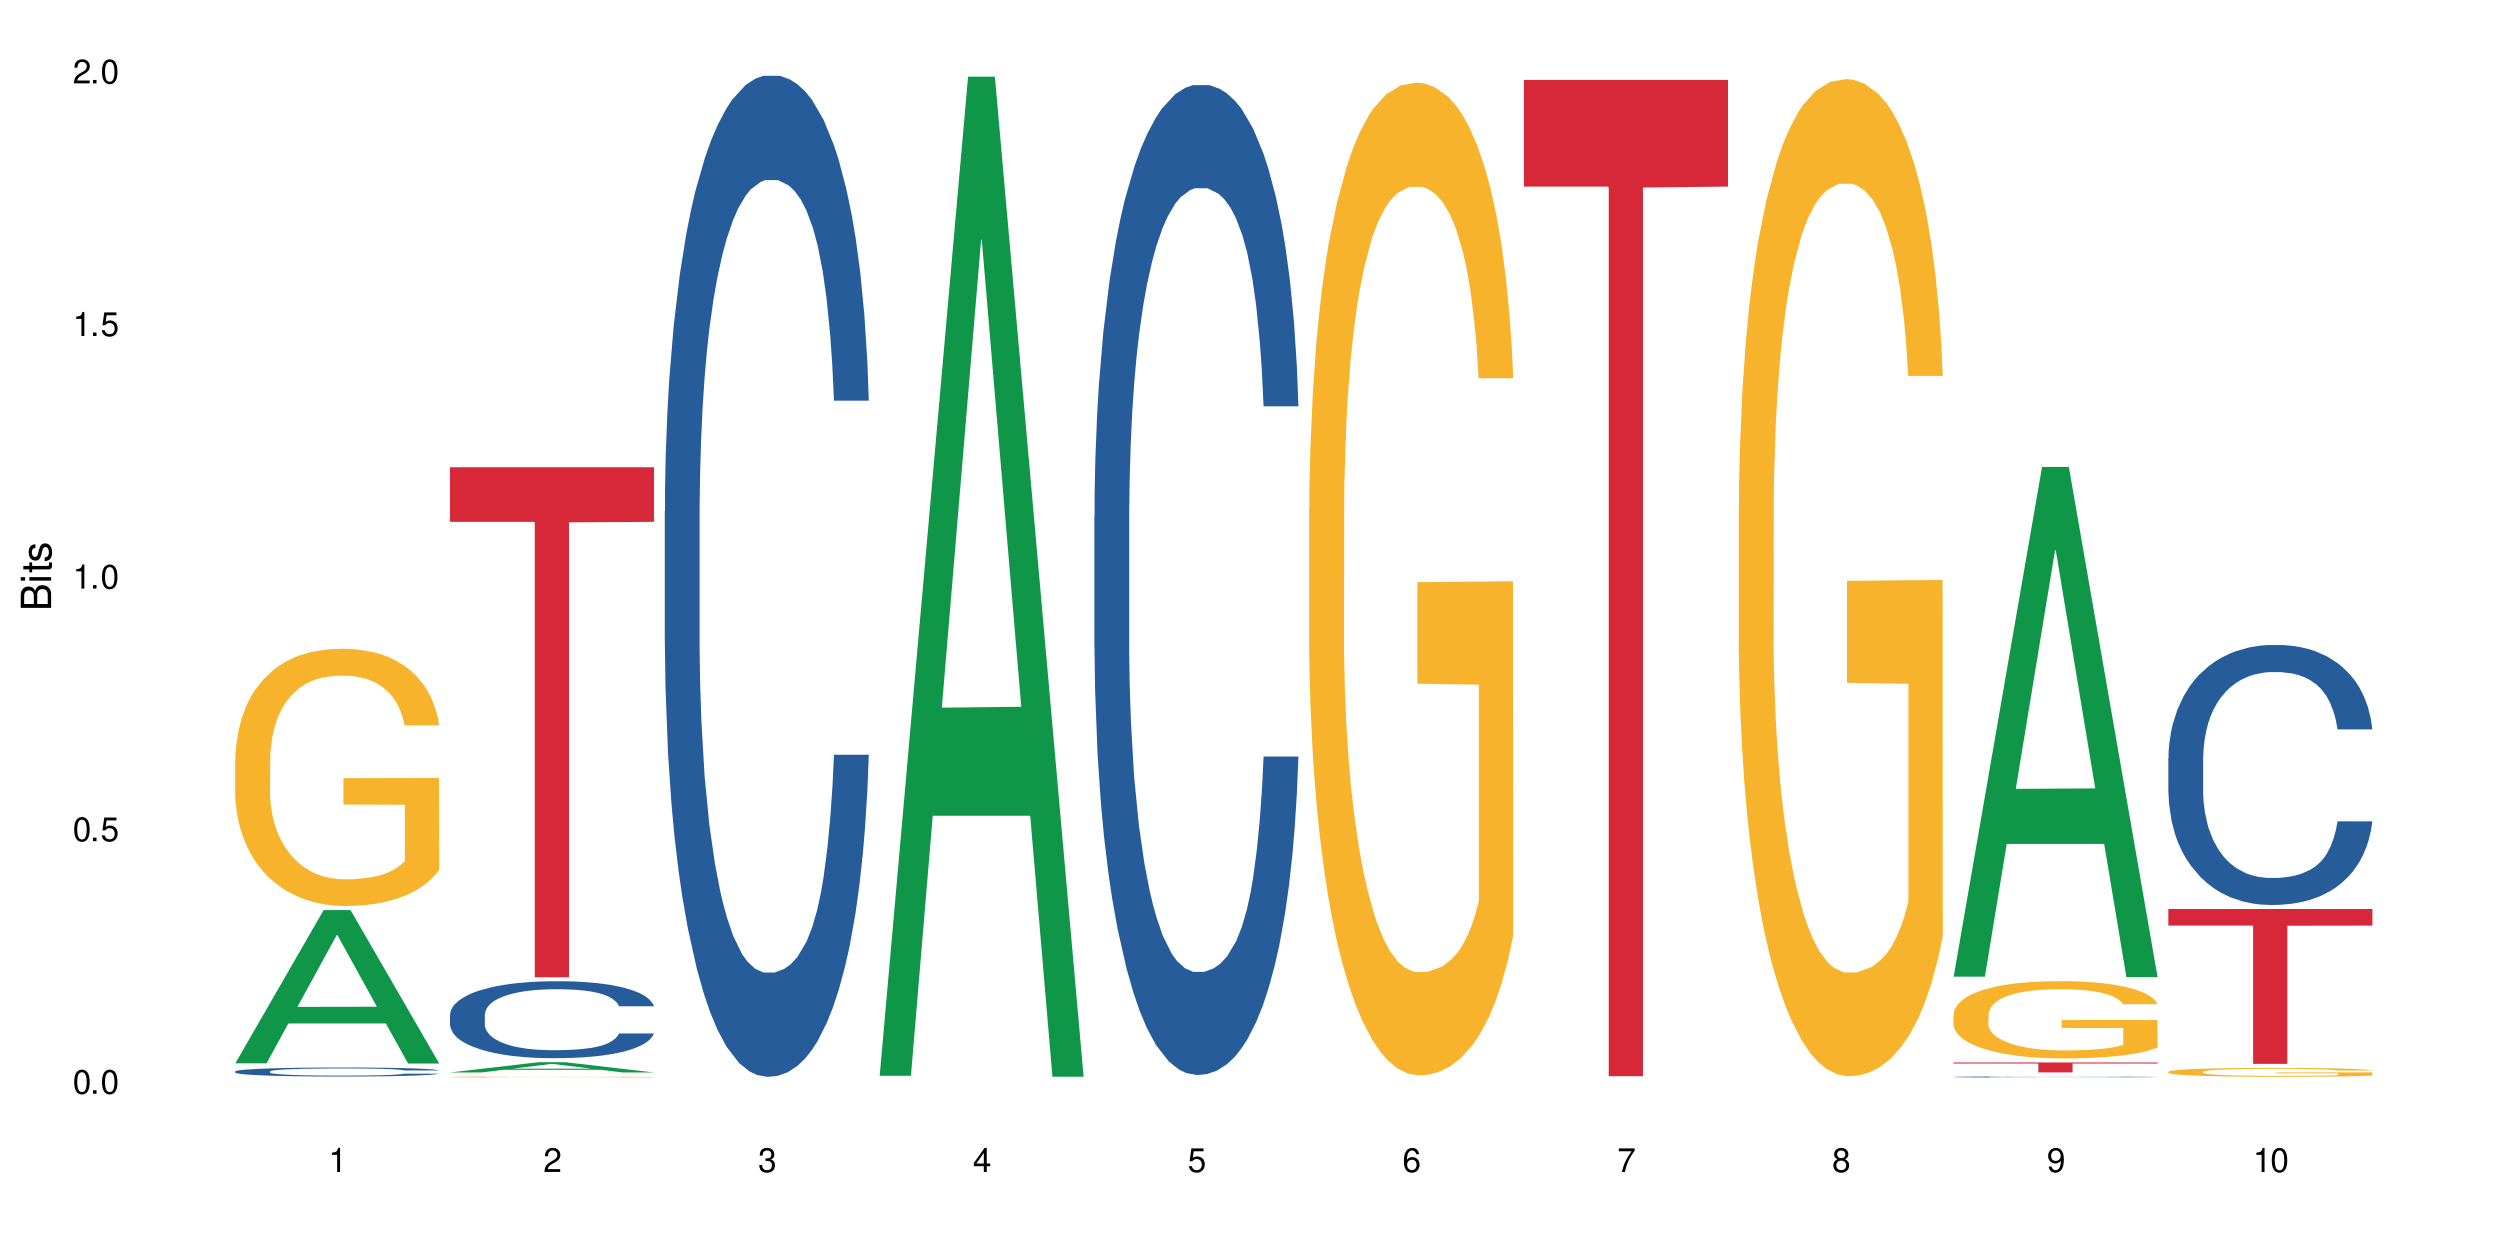 <?xml version="1.0" encoding="UTF-8"?>
<svg xmlns="http://www.w3.org/2000/svg" xmlns:xlink="http://www.w3.org/1999/xlink" width="720" height="360" viewBox="0 0 720 360">
<defs>
<g>
<g id="glyph-0-0">
</g>
<g id="glyph-0-1">
<path d="M 2.641 -6.938 C 2 -6.938 1.422 -6.656 1.078 -6.172 C 0.641 -5.562 0.406 -4.641 0.406 -3.359 C 0.406 -1.016 1.188 0.219 2.641 0.219 C 4.078 0.219 4.859 -1.016 4.859 -3.297 C 4.859 -4.641 4.656 -5.547 4.203 -6.172 C 3.844 -6.656 3.281 -6.938 2.641 -6.938 Z M 2.641 -6.188 C 3.547 -6.188 4 -5.25 4 -3.375 C 4 -1.406 3.562 -0.484 2.625 -0.484 C 1.734 -0.484 1.281 -1.438 1.281 -3.344 C 1.281 -5.25 1.734 -6.188 2.641 -6.188 Z M 2.641 -6.188 "/>
</g>
<g id="glyph-0-2">
<path d="M 1.828 -1 L 0.828 -1 L 0.828 0 L 1.828 0 Z M 1.828 -1 "/>
</g>
<g id="glyph-0-3">
<path d="M 4.562 -6.797 L 1.062 -6.797 L 0.547 -3.094 L 1.328 -3.094 C 1.719 -3.562 2.047 -3.734 2.578 -3.734 C 3.484 -3.734 4.062 -3.109 4.062 -2.094 C 4.062 -1.125 3.484 -0.531 2.578 -0.531 C 1.828 -0.531 1.375 -0.906 1.188 -1.672 L 0.328 -1.672 C 0.453 -1.109 0.547 -0.844 0.75 -0.594 C 1.125 -0.078 1.828 0.219 2.594 0.219 C 3.969 0.219 4.922 -0.781 4.922 -2.219 C 4.922 -3.562 4.031 -4.484 2.719 -4.484 C 2.25 -4.484 1.859 -4.359 1.469 -4.062 L 1.734 -5.969 L 4.562 -5.969 Z M 4.562 -6.797 "/>
</g>
<g id="glyph-0-4">
<path d="M 2.484 -4.938 L 2.484 0 L 3.328 0 L 3.328 -6.938 L 2.766 -6.938 C 2.469 -5.875 2.281 -5.734 0.984 -5.562 L 0.984 -4.938 Z M 2.484 -4.938 "/>
</g>
<g id="glyph-0-5">
<path d="M 4.859 -0.828 L 1.281 -0.828 C 1.359 -1.406 1.672 -1.781 2.5 -2.281 L 3.469 -2.828 C 4.406 -3.344 4.906 -4.062 4.906 -4.906 C 4.906 -5.484 4.672 -6.031 4.266 -6.406 C 3.859 -6.766 3.375 -6.938 2.719 -6.938 C 1.859 -6.938 1.219 -6.625 0.844 -6.031 C 0.609 -5.672 0.5 -5.234 0.484 -4.531 L 1.328 -4.531 C 1.359 -5.016 1.406 -5.281 1.531 -5.516 C 1.75 -5.938 2.188 -6.203 2.703 -6.203 C 3.469 -6.203 4.031 -5.641 4.031 -4.891 C 4.031 -4.344 3.719 -3.859 3.125 -3.516 L 2.234 -3 C 0.812 -2.172 0.406 -1.531 0.328 -0.016 L 4.859 -0.016 Z M 4.859 -0.828 "/>
</g>
<g id="glyph-0-6">
<path d="M 2.125 -3.188 L 2.578 -3.188 C 3.5 -3.188 3.984 -2.766 3.984 -1.922 C 3.984 -1.062 3.469 -0.531 2.594 -0.531 C 1.656 -0.531 1.203 -1 1.156 -2.016 L 0.312 -2.016 C 0.344 -1.453 0.438 -1.094 0.609 -0.781 C 0.953 -0.109 1.625 0.219 2.547 0.219 C 3.953 0.219 4.859 -0.625 4.859 -1.938 C 4.859 -2.828 4.516 -3.297 3.703 -3.594 C 4.344 -3.844 4.656 -4.328 4.656 -5.031 C 4.656 -6.219 3.875 -6.938 2.578 -6.938 C 1.203 -6.938 0.484 -6.172 0.453 -4.703 L 1.297 -4.703 C 1.312 -5.125 1.344 -5.359 1.453 -5.578 C 1.641 -5.969 2.062 -6.203 2.594 -6.203 C 3.344 -6.203 3.797 -5.75 3.797 -5 C 3.797 -4.516 3.609 -4.219 3.25 -4.047 C 3.016 -3.953 2.703 -3.922 2.125 -3.906 Z M 2.125 -3.188 "/>
</g>
<g id="glyph-0-7">
<path d="M 3.141 -1.672 L 3.141 0 L 3.984 0 L 3.984 -1.672 L 4.984 -1.672 L 4.984 -2.438 L 3.984 -2.438 L 3.984 -6.938 L 3.359 -6.938 L 0.266 -2.578 L 0.266 -1.672 Z M 3.141 -2.438 L 1 -2.438 L 3.141 -5.5 Z M 3.141 -2.438 "/>
</g>
<g id="glyph-0-8">
<path d="M 4.781 -5.125 C 4.609 -6.266 3.891 -6.938 2.844 -6.938 C 2.094 -6.938 1.422 -6.578 1.031 -5.953 C 0.594 -5.266 0.406 -4.422 0.406 -3.172 C 0.406 -2 0.578 -1.25 0.984 -0.641 C 1.359 -0.078 1.953 0.219 2.703 0.219 C 3.984 0.219 4.922 -0.75 4.922 -2.094 C 4.922 -3.375 4.062 -4.281 2.844 -4.281 C 2.172 -4.281 1.641 -4.031 1.281 -3.516 C 1.281 -5.234 1.828 -6.188 2.797 -6.188 C 3.391 -6.188 3.797 -5.797 3.938 -5.125 Z M 2.734 -3.531 C 3.547 -3.531 4.062 -2.953 4.062 -2.031 C 4.062 -1.156 3.484 -0.531 2.703 -0.531 C 1.922 -0.531 1.328 -1.188 1.328 -2.078 C 1.328 -2.938 1.906 -3.531 2.734 -3.531 Z M 2.734 -3.531 "/>
</g>
<g id="glyph-0-9">
<path d="M 4.984 -6.797 L 0.438 -6.797 L 0.438 -5.969 L 4.109 -5.969 C 2.5 -3.656 1.828 -2.234 1.328 0 L 2.219 0 C 2.594 -2.172 3.453 -4.047 4.984 -6.094 Z M 4.984 -6.797 "/>
</g>
<g id="glyph-0-10">
<path d="M 3.75 -3.656 C 4.469 -4.094 4.688 -4.438 4.688 -5.078 C 4.688 -6.172 3.844 -6.938 2.641 -6.938 C 1.438 -6.938 0.594 -6.172 0.594 -5.094 C 0.594 -4.438 0.812 -4.094 1.516 -3.656 C 0.734 -3.266 0.359 -2.703 0.359 -1.922 C 0.359 -0.656 1.281 0.219 2.641 0.219 C 3.984 0.219 4.922 -0.656 4.922 -1.922 C 4.922 -2.703 4.531 -3.266 3.75 -3.656 Z M 2.641 -6.188 C 3.359 -6.188 3.812 -5.75 3.812 -5.062 C 3.812 -4.406 3.344 -3.984 2.641 -3.984 C 1.922 -3.984 1.453 -4.406 1.453 -5.078 C 1.453 -5.75 1.922 -6.188 2.641 -6.188 Z M 2.641 -3.266 C 3.484 -3.266 4.062 -2.719 4.062 -1.906 C 4.062 -1.078 3.484 -0.531 2.625 -0.531 C 1.797 -0.531 1.219 -1.094 1.219 -1.906 C 1.219 -2.719 1.781 -3.266 2.641 -3.266 Z M 2.641 -3.266 "/>
</g>
<g id="glyph-0-11">
<path d="M 0.516 -1.578 C 0.672 -0.453 1.406 0.219 2.438 0.219 C 3.188 0.219 3.859 -0.141 4.266 -0.766 C 4.688 -1.453 4.891 -2.297 4.891 -3.547 C 4.891 -4.719 4.703 -5.453 4.312 -6.078 C 3.938 -6.641 3.344 -6.938 2.594 -6.938 C 1.297 -6.938 0.359 -5.969 0.359 -4.625 C 0.359 -3.344 1.234 -2.453 2.453 -2.453 C 3.094 -2.453 3.578 -2.672 4.016 -3.203 C 4 -1.484 3.469 -0.531 2.5 -0.531 C 1.906 -0.531 1.484 -0.906 1.359 -1.578 Z M 2.578 -6.203 C 3.375 -6.203 3.969 -5.531 3.969 -4.641 C 3.969 -3.797 3.391 -3.188 2.547 -3.188 C 1.734 -3.188 1.234 -3.766 1.234 -4.688 C 1.234 -5.562 1.797 -6.203 2.578 -6.203 Z M 2.578 -6.203 "/>
</g>
<g id="glyph-1-0">
</g>
<g id="glyph-1-1">
<path d="M 0 -0.953 L 0 -4.891 C 0 -5.719 -0.234 -6.344 -0.734 -6.797 C -1.188 -7.234 -1.812 -7.469 -2.5 -7.469 C -3.547 -7.469 -4.188 -7 -4.625 -5.875 C -4.984 -6.688 -5.625 -7.094 -6.531 -7.094 C -7.172 -7.094 -7.734 -6.859 -8.141 -6.391 C -8.562 -5.922 -8.75 -5.344 -8.75 -4.5 L -8.75 -0.953 Z M -4.984 -2.062 L -7.766 -2.062 L -7.766 -4.219 C -7.766 -4.844 -7.688 -5.203 -7.453 -5.5 C -7.219 -5.812 -6.859 -5.969 -6.375 -5.969 C -5.891 -5.969 -5.531 -5.812 -5.297 -5.5 C -5.062 -5.203 -4.984 -4.844 -4.984 -4.219 Z M -0.984 -2.062 L -4 -2.062 L -4 -4.781 C -4 -5.766 -3.438 -6.359 -2.484 -6.359 C -1.547 -6.359 -0.984 -5.766 -0.984 -4.781 Z M -0.984 -2.062 "/>
</g>
<g id="glyph-1-2">
<path d="M -6.281 -1.797 L -6.281 -0.797 L 0 -0.797 L 0 -1.797 Z M -8.75 -1.797 L -8.75 -0.797 L -7.484 -0.797 L -7.484 -1.797 Z M -8.75 -1.797 "/>
</g>
<g id="glyph-1-3">
<path d="M -6.281 -3.047 L -6.281 -2.016 L -8.016 -2.016 L -8.016 -1.016 L -6.281 -1.016 L -6.281 -0.172 L -5.469 -0.172 L -5.469 -1.016 L -0.719 -1.016 C -0.078 -1.016 0.281 -1.453 0.281 -2.234 C 0.281 -2.5 0.25 -2.719 0.188 -3.047 L -0.641 -3.047 C -0.609 -2.906 -0.594 -2.766 -0.594 -2.562 C -0.594 -2.141 -0.719 -2.016 -1.156 -2.016 L -5.469 -2.016 L -5.469 -3.047 Z M -6.281 -3.047 "/>
</g>
<g id="glyph-1-4">
<path d="M -4.531 -5.25 C -5.766 -5.25 -6.469 -4.422 -6.469 -2.969 C -6.469 -1.516 -5.719 -0.562 -4.547 -0.562 C -3.562 -0.562 -3.094 -1.062 -2.734 -2.562 L -2.516 -3.484 C -2.344 -4.188 -2.094 -4.469 -1.641 -4.469 C -1.047 -4.469 -0.641 -3.875 -0.641 -3 C -0.641 -2.453 -0.797 -2 -1.062 -1.75 C -1.25 -1.594 -1.422 -1.531 -1.875 -1.469 L -1.875 -0.406 C -0.422 -0.453 0.281 -1.266 0.281 -2.922 C 0.281 -4.5 -0.5 -5.516 -1.719 -5.516 C -2.656 -5.516 -3.172 -4.984 -3.469 -3.734 L -3.703 -2.766 C -3.891 -1.953 -4.156 -1.609 -4.594 -1.609 C -5.188 -1.609 -5.547 -2.125 -5.547 -2.938 C -5.547 -3.75 -5.203 -4.172 -4.531 -4.203 Z M -4.531 -5.25 "/>
</g>
</g>
</defs>
<rect x="-72" y="-36" width="864" height="432" fill="rgb(100%, 100%, 100%)" fill-opacity="1"/>
<path fill-rule="nonzero" fill="rgb(6.275%, 58.824%, 28.235%)" fill-opacity="1" d="M 67.73 306.246 L 67.793 306.203 L 93.223 262.094 L 100.945 262.094 L 126.5 306.289 L 117.52 306.289 L 111.117 294.75 L 83.051 294.75 L 76.773 306.246 L 67.73 306.246 L 85.75 289.98 L 108.543 289.938 L 97.176 269.316 L 97.051 269.273 L 96.926 269.398 L 85.688 289.938 L 85.75 289.98 Z M 67.73 306.246 "/>
<path fill-rule="nonzero" fill="rgb(14.51%, 36.078%, 60%)" fill-opacity="1" d="M 67.73 308.574 L 67.801 308.574 L 67.801 308.516 L 68.02 308.426 L 68.52 308.312 L 69.02 308.234 L 70.312 308.094 L 72.102 307.957 L 73.965 307.855 L 75.328 307.793 L 76.547 307.746 L 79.34 307.656 L 81.133 307.613 L 83.066 307.57 L 85.434 307.531 L 87.152 307.508 L 91.023 307.469 L 93.891 307.453 L 96.113 307.445 L 100.914 307.445 L 103.781 307.457 L 105.859 307.469 L 108.152 307.488 L 110.086 307.508 L 113.457 307.559 L 116.465 307.625 L 117.828 307.664 L 119.977 307.738 L 121.625 307.809 L 122.773 307.871 L 124.062 307.957 L 125.207 308.066 L 126.07 308.188 L 126.5 308.289 L 116.465 308.289 L 115.965 308.195 L 115.391 308.121 L 114.316 308.023 L 113.238 307.953 L 111.734 307.887 L 110.375 307.84 L 108.512 307.793 L 106.863 307.766 L 105.141 307.746 L 103.492 307.73 L 100.34 307.715 L 96.684 307.715 L 95.324 307.723 L 92.527 307.742 L 91.023 307.758 L 88.871 307.789 L 87.367 307.82 L 85.578 307.867 L 84.359 307.91 L 82.852 307.969 L 81.777 308.023 L 80.559 308.102 L 79.844 308.164 L 79.199 308.23 L 78.625 308.309 L 78.195 308.391 L 77.906 308.477 L 77.766 308.562 L 77.766 308.93 L 77.906 309.016 L 78.266 309.117 L 79.199 309.262 L 80.559 309.387 L 82.137 309.488 L 83.641 309.559 L 84.5 309.59 L 85.648 309.629 L 87.441 309.676 L 90.02 309.723 L 91.523 309.742 L 93.816 309.762 L 96.184 309.77 L 99.336 309.77 L 102.133 309.762 L 103.996 309.75 L 105.93 309.73 L 108.582 309.691 L 110.23 309.652 L 111.664 309.605 L 112.738 309.562 L 113.457 309.523 L 114.531 309.449 L 115.391 309.371 L 116.035 309.285 L 116.465 309.207 L 126.5 309.207 L 126.07 309.301 L 125.422 309.395 L 124.777 309.461 L 123.777 309.547 L 122.629 309.621 L 120.98 309.703 L 119.617 309.758 L 117.828 309.816 L 116.18 309.859 L 114.387 309.902 L 111.734 309.949 L 110.016 309.973 L 108.152 309.992 L 105.93 310.012 L 103.137 310.031 L 100.125 310.039 L 97.328 310.043 L 94.32 310.035 L 92.098 310.027 L 89.16 310.008 L 85.504 309.965 L 82.852 309.918 L 80.773 309.871 L 78.984 309.824 L 76.977 309.762 L 74.395 309.656 L 72.82 309.578 L 71.746 309.512 L 70.527 309.418 L 69.664 309.336 L 68.664 309.203 L 67.945 309.035 L 67.73 308.902 Z M 67.73 308.574 "/>
<path fill-rule="nonzero" fill="rgb(96.863%, 70.196%, 16.863%)" fill-opacity="1" d="M 67.73 218.574 L 67.801 218.504 L 67.801 217.152 L 68.09 214.105 L 68.805 209.91 L 69.738 206.461 L 70.742 203.754 L 71.387 202.332 L 72.461 200.301 L 73.395 198.812 L 75.758 195.77 L 78.77 192.926 L 80.418 191.707 L 82.281 190.559 L 84.93 189.27 L 86.148 188.797 L 89.875 187.715 L 94.105 187.039 L 98.762 186.836 L 100.914 186.902 L 103.852 187.172 L 107.863 187.918 L 110.16 188.594 L 111.949 189.27 L 113.812 190.152 L 116.105 191.504 L 118.258 193.129 L 119.977 194.754 L 121.695 196.781 L 123.129 198.949 L 124.348 201.316 L 125.422 204.16 L 126.07 206.527 L 126.5 208.895 L 116.535 208.895 L 115.965 206.527 L 115.32 204.699 L 114.242 202.469 L 113.168 200.844 L 112.094 199.559 L 110.086 197.797 L 108.367 196.715 L 106.215 195.77 L 104.137 195.16 L 101.773 194.754 L 100.34 194.617 L 96.543 194.617 L 93.102 195.09 L 91.094 195.633 L 89.66 196.172 L 87.656 197.188 L 86.438 198 L 85.719 198.543 L 83.57 200.641 L 82.137 202.535 L 81.348 203.82 L 80.344 205.852 L 79.629 207.68 L 78.84 210.387 L 78.41 212.414 L 77.836 217.016 L 77.766 229.199 L 77.98 231.77 L 78.41 234.543 L 78.984 236.98 L 79.844 239.551 L 80.703 241.516 L 82.207 244.152 L 83.496 245.914 L 84.5 247.062 L 86.438 248.891 L 87.227 249.5 L 89.09 250.719 L 91.023 251.664 L 93.387 252.477 L 95.18 252.883 L 98.047 253.223 L 101.703 253.223 L 106 252.816 L 108.727 252.273 L 110.59 251.734 L 111.809 251.258 L 113.312 250.516 L 114.387 249.84 L 115.391 249.094 L 116.609 247.945 L 116.609 231.77 L 98.906 231.703 L 98.906 224.121 L 126.426 224.055 L 126.5 250.516 L 124.992 252.344 L 123.129 254.102 L 121.34 255.457 L 119.477 256.605 L 116.824 257.891 L 114.672 258.703 L 111.375 259.652 L 108.367 260.262 L 105.215 260.668 L 102.418 260.867 L 99.121 260.938 L 96.184 260.801 L 93.031 260.395 L 90.52 259.855 L 88.227 259.176 L 85.934 258.297 L 83.066 256.875 L 81.203 255.727 L 79.27 254.305 L 77.336 252.613 L 75.613 250.785 L 74.469 249.363 L 73.32 247.742 L 72.102 245.711 L 70.957 243.41 L 70.098 241.312 L 69.309 238.941 L 68.734 236.711 L 68.16 233.664 L 67.875 231.227 L 67.73 229.129 Z M 67.73 218.574 "/>
<path fill-rule="nonzero" fill="rgb(6.275%, 58.824%, 28.235%)" fill-opacity="1" d="M 129.594 308.871 L 129.656 308.867 L 155.082 305.918 L 162.805 305.918 L 188.359 308.875 L 179.383 308.875 L 172.977 308.102 L 144.91 308.102 L 138.633 308.871 L 129.594 308.871 L 147.613 307.781 L 170.402 307.781 L 159.039 306.398 L 158.914 306.398 L 158.789 306.406 L 147.547 307.781 L 147.613 307.781 Z M 129.594 308.871 "/>
<path fill-rule="nonzero" fill="rgb(14.51%, 36.078%, 60%)" fill-opacity="1" d="M 129.594 292.246 L 129.664 292.227 L 129.664 291.738 L 129.879 290.969 L 130.379 289.996 L 130.883 289.328 L 132.172 288.137 L 133.965 286.98 L 135.828 286.09 L 137.188 285.562 L 138.406 285.16 L 141.203 284.41 L 142.992 284.023 L 144.93 283.68 L 147.293 283.336 L 149.016 283.133 L 152.883 282.809 L 155.75 282.668 L 157.973 282.609 L 162.773 282.609 L 165.641 282.688 L 167.719 282.789 L 170.012 282.953 L 171.949 283.133 L 175.316 283.578 L 178.324 284.148 L 179.688 284.469 L 181.836 285.098 L 183.484 285.707 L 184.633 286.23 L 185.922 286.98 L 187.07 287.891 L 187.93 288.926 L 188.359 289.797 L 178.324 289.797 L 177.824 288.984 L 177.25 288.359 L 176.176 287.527 L 175.102 286.941 L 173.598 286.352 L 172.234 285.969 L 170.371 285.586 L 168.723 285.34 L 167.004 285.16 L 165.355 285.039 L 162.199 284.914 L 158.547 284.914 L 157.184 284.957 L 154.391 285.117 L 152.883 285.262 L 150.734 285.543 L 149.23 285.809 L 147.438 286.211 L 146.219 286.555 L 144.715 287.082 L 143.641 287.547 L 142.422 288.215 L 141.703 288.723 L 141.059 289.289 L 140.484 289.957 L 140.055 290.664 L 139.77 291.414 L 139.625 292.145 L 139.625 295.281 L 139.77 296.012 L 140.129 296.863 L 141.059 298.098 L 142.422 299.168 L 143.996 300.02 L 145.504 300.629 L 146.363 300.91 L 147.508 301.234 L 149.301 301.641 L 151.879 302.043 L 153.387 302.207 L 155.68 302.367 L 158.043 302.449 L 161.199 302.449 L 163.992 302.367 L 165.855 302.266 L 167.789 302.105 L 170.441 301.762 L 172.09 301.438 L 173.523 301.051 L 174.598 300.668 L 175.316 300.344 L 176.391 299.715 L 177.25 299.027 L 177.895 298.32 L 178.324 297.629 L 188.359 297.629 L 187.93 298.441 L 187.285 299.23 L 186.641 299.816 L 185.637 300.527 L 184.488 301.152 L 182.84 301.863 L 181.48 302.328 L 179.688 302.836 L 178.039 303.219 L 176.246 303.562 L 173.598 303.969 L 171.875 304.172 L 170.012 304.352 L 167.789 304.516 L 164.996 304.656 L 161.984 304.738 L 159.191 304.758 L 156.18 304.719 L 153.957 304.637 L 151.02 304.453 L 147.367 304.09 L 144.715 303.703 L 142.637 303.32 L 140.844 302.914 L 138.836 302.367 L 136.258 301.477 L 134.68 300.789 L 133.605 300.223 L 132.387 299.434 L 131.527 298.723 L 130.523 297.59 L 129.809 296.152 L 129.594 295.039 Z M 129.594 292.246 "/>
<path fill-rule="nonzero" fill="rgb(96.863%, 70.196%, 16.863%)" fill-opacity="1" d="M 129.594 310.164 L 129.664 310.164 L 129.664 310.156 L 129.949 310.145 L 130.668 310.129 L 131.598 310.113 L 132.602 310.102 L 133.246 310.098 L 134.32 310.09 L 135.254 310.082 L 137.617 310.07 L 140.629 310.059 L 142.277 310.055 L 144.141 310.047 L 146.793 310.043 L 148.012 310.039 L 151.738 310.035 L 155.965 310.035 L 160.625 310.031 L 162.773 310.031 L 165.711 310.035 L 169.727 310.039 L 172.02 310.039 L 173.812 310.043 L 175.676 310.047 L 177.969 310.051 L 180.117 310.059 L 181.836 310.066 L 183.559 310.074 L 184.992 310.082 L 186.211 310.094 L 187.285 310.105 L 187.93 310.113 L 188.359 310.125 L 178.398 310.125 L 177.824 310.113 L 177.18 310.105 L 175.031 310.09 L 173.953 310.086 L 171.949 310.078 L 170.227 310.074 L 168.078 310.07 L 166 310.066 L 154.961 310.066 L 152.957 310.07 L 151.523 310.07 L 149.516 310.074 L 148.297 310.078 L 147.582 310.082 L 145.43 310.09 L 143.996 310.098 L 143.207 310.102 L 142.207 310.109 L 141.488 310.117 L 140.699 310.129 L 140.27 310.137 L 139.695 310.156 L 139.625 310.207 L 139.84 310.219 L 140.27 310.23 L 140.844 310.238 L 141.703 310.25 L 142.562 310.258 L 144.07 310.27 L 145.359 310.277 L 146.363 310.281 L 148.297 310.289 L 149.086 310.289 L 150.949 310.297 L 152.883 310.301 L 155.25 310.305 L 167.863 310.305 L 170.586 310.301 L 172.449 310.301 L 173.668 310.297 L 175.172 310.293 L 176.246 310.293 L 177.25 310.289 L 178.469 310.285 L 178.469 310.219 L 160.766 310.219 L 160.766 310.188 L 188.289 310.188 L 188.359 310.293 L 186.855 310.301 L 184.992 310.309 L 183.199 310.316 L 181.336 310.32 L 178.684 310.324 L 176.535 310.328 L 173.238 310.332 L 170.227 310.336 L 154.891 310.336 L 152.383 310.332 L 150.09 310.332 L 147.797 310.328 L 144.93 310.32 L 143.066 310.316 L 141.129 310.309 L 139.195 310.305 L 137.477 310.297 L 136.328 310.289 L 135.184 310.285 L 133.965 310.273 L 132.816 310.266 L 131.957 310.258 L 131.168 310.246 L 130.594 310.238 L 130.023 310.227 L 129.734 310.215 L 129.594 310.207 Z M 129.594 310.164 "/>
<path fill-rule="nonzero" fill="rgb(83.922%, 15.686%, 22.353%)" fill-opacity="1" d="M 129.594 134.57 L 188.359 134.57 L 188.359 150.293 L 163.867 150.43 L 163.867 281.449 L 154.012 281.449 L 154.012 150.57 L 153.871 150.293 L 129.594 150.293 Z M 129.594 134.57 "/>
<path fill-rule="nonzero" fill="rgb(14.51%, 36.078%, 60%)" fill-opacity="1" d="M 191.453 147.273 L 191.523 147.008 L 191.523 140.684 L 191.738 130.672 L 192.242 118.02 L 192.742 109.324 L 194.031 93.777 L 195.824 78.754 L 197.688 67.16 L 199.051 60.309 L 200.27 55.035 L 203.062 45.285 L 204.855 40.277 L 206.789 35.797 L 209.156 31.316 L 210.875 28.684 L 214.746 24.465 L 217.613 22.621 L 219.832 21.832 L 224.637 21.832 L 227.5 22.887 L 229.582 24.203 L 231.875 26.312 L 233.809 28.684 L 237.176 34.48 L 240.188 41.859 L 241.547 46.074 L 243.699 54.246 L 245.348 62.152 L 246.492 69.004 L 247.785 78.754 L 248.93 90.613 L 249.789 104.055 L 250.219 115.387 L 240.188 115.387 L 239.684 104.844 L 239.113 96.676 L 238.035 85.871 L 236.961 78.227 L 235.457 70.586 L 234.094 65.578 L 232.23 60.57 L 230.582 57.406 L 228.863 55.035 L 227.215 53.453 L 224.062 51.875 L 220.406 51.875 L 219.043 52.402 L 216.25 54.508 L 214.746 56.355 L 212.594 60.043 L 211.09 63.469 L 209.297 68.738 L 208.078 73.219 L 206.574 80.07 L 205.5 86.133 L 204.281 94.828 L 203.566 101.418 L 202.918 108.797 L 202.348 117.492 L 201.918 126.719 L 201.629 136.469 L 201.484 145.957 L 201.484 186.805 L 201.629 196.289 L 201.988 207.359 L 202.918 223.434 L 204.281 237.402 L 205.859 248.469 L 207.363 256.375 L 208.223 260.066 L 209.371 264.281 L 211.16 269.551 L 213.742 274.824 L 215.246 276.93 L 217.539 279.039 L 219.906 280.094 L 223.059 280.094 L 225.852 279.039 L 227.715 277.723 L 229.652 275.613 L 232.305 271.133 L 233.953 266.918 L 235.387 261.91 L 236.461 256.902 L 237.176 252.688 L 238.254 244.516 L 239.113 235.559 L 239.758 226.332 L 240.188 217.371 L 250.219 217.371 L 249.789 227.914 L 249.145 238.191 L 248.5 245.836 L 247.496 255.059 L 246.352 263.227 L 244.703 272.453 L 243.34 278.512 L 241.547 285.102 L 239.898 290.109 L 238.109 294.59 L 235.457 299.859 L 233.738 302.496 L 231.875 304.867 L 229.652 306.973 L 226.855 308.82 L 223.848 309.875 L 221.051 310.137 L 218.043 309.609 L 215.82 308.555 L 212.883 306.184 L 209.227 301.441 L 206.574 296.434 L 204.496 291.426 L 202.703 286.156 L 200.699 279.039 L 198.117 267.445 L 196.543 258.484 L 195.465 251.105 L 194.246 240.828 L 193.387 231.605 L 192.383 216.848 L 191.668 198.137 L 191.453 183.641 Z M 191.453 147.273 "/>
<path fill-rule="nonzero" fill="rgb(6.275%, 58.824%, 28.235%)" fill-opacity="1" d="M 253.312 309.836 L 253.375 309.566 L 278.805 22.074 L 286.527 22.074 L 312.082 310.105 L 303.102 310.105 L 296.699 234.922 L 268.633 234.922 L 262.355 309.836 L 253.312 309.836 L 271.332 203.816 L 294.125 203.547 L 282.762 69.133 L 282.633 68.863 L 282.508 69.672 L 271.27 203.547 L 271.332 203.816 Z M 253.312 309.836 "/>
<path fill-rule="nonzero" fill="rgb(14.51%, 36.078%, 60%)" fill-opacity="1" d="M 315.176 148.562 L 315.246 148.301 L 315.246 142.047 L 315.461 132.145 L 315.961 119.637 L 316.465 111.039 L 317.754 95.664 L 319.547 80.809 L 321.41 69.344 L 322.77 62.57 L 323.988 57.355 L 326.785 47.715 L 328.578 42.766 L 330.512 38.336 L 332.875 33.906 L 334.598 31.297 L 338.465 27.129 L 341.332 25.305 L 343.555 24.523 L 348.355 24.523 L 351.223 25.566 L 353.301 26.867 L 355.594 28.953 L 357.531 31.297 L 360.898 37.031 L 363.91 44.328 L 365.27 48.496 L 367.422 56.574 L 369.07 64.395 L 370.215 71.168 L 371.504 80.809 L 372.652 92.535 L 373.512 105.824 L 373.941 117.031 L 363.91 117.031 L 363.406 106.609 L 362.832 98.531 L 361.758 87.844 L 360.684 80.289 L 359.18 72.73 L 357.816 67.781 L 355.953 62.828 L 354.305 59.703 L 352.586 57.355 L 350.938 55.793 L 347.785 54.23 L 344.129 54.23 L 342.766 54.75 L 339.973 56.836 L 338.465 58.66 L 336.316 62.309 L 334.812 65.695 L 333.02 70.906 L 331.801 75.336 L 330.297 82.113 L 329.223 88.105 L 328.004 96.707 L 327.285 103.219 L 326.641 110.516 L 326.066 119.117 L 325.637 128.238 L 325.352 137.879 L 325.207 147.258 L 325.207 187.648 L 325.352 197.031 L 325.711 207.977 L 326.641 223.871 L 328.004 237.684 L 329.578 248.629 L 331.086 256.445 L 331.945 260.094 L 333.09 264.262 L 334.883 269.473 L 337.465 274.688 L 338.969 276.77 L 341.262 278.855 L 343.625 279.898 L 346.781 279.898 L 349.574 278.855 L 351.438 277.551 L 353.375 275.469 L 356.023 271.039 L 357.672 266.867 L 359.105 261.918 L 360.184 256.965 L 360.898 252.797 L 361.973 244.719 L 362.832 235.859 L 363.48 226.738 L 363.91 217.879 L 373.941 217.879 L 373.512 228.301 L 372.867 238.465 L 372.223 246.02 L 371.219 255.141 L 370.07 263.219 L 368.422 272.34 L 367.062 278.332 L 365.27 284.848 L 363.621 289.801 L 361.832 294.23 L 359.18 299.441 L 357.457 302.047 L 355.594 304.391 L 353.375 306.477 L 350.578 308.301 L 347.57 309.344 L 344.773 309.605 L 341.762 309.082 L 339.543 308.039 L 336.602 305.695 L 332.949 301.004 L 330.297 296.055 L 328.219 291.102 L 326.426 285.891 L 324.418 278.855 L 321.84 267.391 L 320.262 258.531 L 319.188 251.234 L 317.969 241.07 L 317.109 231.949 L 316.105 217.355 L 315.391 198.855 L 315.176 184.523 Z M 315.176 148.562 "/>
<path fill-rule="nonzero" fill="rgb(96.863%, 70.196%, 16.863%)" fill-opacity="1" d="M 377.035 146.254 L 377.105 145.992 L 377.105 140.77 L 377.395 129.02 L 378.109 112.832 L 379.043 99.516 L 380.047 89.07 L 380.691 83.586 L 381.766 75.754 L 382.695 70.008 L 385.062 58.258 L 388.07 47.293 L 389.719 42.594 L 391.582 38.152 L 394.234 33.191 L 395.453 31.363 L 399.18 27.188 L 403.41 24.574 L 408.066 23.793 L 410.219 24.055 L 413.156 25.098 L 417.168 27.969 L 419.461 30.582 L 421.254 33.191 L 423.117 36.586 L 425.41 41.809 L 427.562 48.074 L 429.281 54.344 L 431 62.176 L 432.434 70.531 L 433.652 79.672 L 434.727 90.637 L 435.375 99.777 L 435.805 108.914 L 425.84 108.914 L 425.27 99.777 L 424.621 92.727 L 423.547 84.109 L 422.473 77.844 L 421.398 72.883 L 419.391 66.094 L 417.672 61.914 L 415.52 58.258 L 413.441 55.91 L 411.078 54.344 L 409.645 53.82 L 405.848 53.82 L 402.406 55.648 L 400.398 57.738 L 398.965 59.824 L 396.961 63.742 L 395.742 66.875 L 395.023 68.965 L 392.875 77.059 L 391.441 84.371 L 390.652 89.332 L 389.648 97.164 L 388.934 104.215 L 388.145 114.66 L 387.715 122.492 L 387.141 140.25 L 387.07 187.25 L 387.285 197.172 L 387.715 207.875 L 388.289 217.277 L 389.148 227.199 L 390.008 234.77 L 391.512 244.953 L 392.801 251.742 L 393.805 256.18 L 395.742 263.23 L 396.527 265.582 L 398.391 270.281 L 400.328 273.938 L 402.691 277.07 L 404.484 278.637 L 407.352 279.941 L 411.008 279.941 L 415.305 278.375 L 418.031 276.285 L 419.895 274.199 L 421.109 272.371 L 422.617 269.5 L 423.691 266.887 L 424.695 264.016 L 425.914 259.574 L 425.914 197.172 L 408.211 196.91 L 408.211 167.664 L 435.73 167.402 L 435.805 269.5 L 434.297 276.547 L 432.434 283.336 L 430.645 288.559 L 428.781 293 L 426.129 297.961 L 423.977 301.094 L 420.68 304.75 L 417.672 307.098 L 414.52 308.664 L 411.723 309.449 L 408.426 309.711 L 405.488 309.188 L 402.336 307.621 L 399.824 305.531 L 397.531 302.922 L 395.238 299.527 L 392.371 294.043 L 390.508 289.605 L 388.574 284.121 L 386.641 277.594 L 384.918 270.543 L 383.773 265.059 L 382.625 258.793 L 381.406 250.961 L 380.262 242.082 L 379.398 233.988 L 378.613 224.848 L 378.039 216.23 L 377.465 204.48 L 377.18 195.082 L 377.035 186.988 Z M 377.035 146.254 "/>
<path fill-rule="nonzero" fill="rgb(83.922%, 15.686%, 22.353%)" fill-opacity="1" d="M 438.895 23.027 L 497.664 23.027 L 497.664 53.738 L 473.172 54.008 L 473.172 309.938 L 463.316 309.938 L 463.316 54.277 L 463.176 53.738 L 438.895 53.738 Z M 438.895 23.027 "/>
<path fill-rule="nonzero" fill="rgb(96.863%, 70.196%, 16.863%)" fill-opacity="1" d="M 500.758 145.773 L 500.828 145.512 L 500.828 140.266 L 501.117 128.465 L 501.832 112.203 L 502.766 98.824 L 503.766 88.332 L 504.414 82.824 L 505.488 74.957 L 506.418 69.188 L 508.785 57.383 L 511.793 46.367 L 513.441 41.645 L 515.305 37.188 L 517.957 32.203 L 519.176 30.367 L 522.902 26.172 L 527.133 23.547 L 531.789 22.762 L 533.938 23.023 L 536.879 24.074 L 540.891 26.957 L 543.184 29.582 L 544.977 32.203 L 546.84 35.613 L 549.133 40.859 L 551.281 47.152 L 553.004 53.449 L 554.723 61.316 L 556.156 69.711 L 557.375 78.891 L 558.449 89.906 L 559.094 99.086 L 559.523 108.27 L 549.562 108.27 L 548.988 99.086 L 548.344 92.004 L 547.27 83.352 L 546.195 77.055 L 545.121 72.07 L 543.113 65.254 L 541.395 61.055 L 539.242 57.383 L 537.164 55.023 L 534.801 53.449 L 533.367 52.926 L 529.566 52.926 L 526.129 54.762 L 524.121 56.859 L 522.688 58.957 L 520.68 62.891 L 519.461 66.039 L 518.746 68.137 L 516.598 76.27 L 515.164 83.613 L 514.375 88.598 L 513.371 96.465 L 512.652 103.547 L 511.867 114.039 L 511.438 121.906 L 510.863 139.742 L 510.789 186.953 L 511.004 196.922 L 511.438 207.676 L 512.008 217.117 L 512.867 227.086 L 513.73 234.691 L 515.234 244.922 L 516.523 251.738 L 517.527 256.199 L 519.461 263.281 L 520.25 265.641 L 522.113 270.363 L 524.051 274.035 L 526.414 277.184 L 528.207 278.754 L 531.074 280.066 L 534.727 280.066 L 539.027 278.492 L 541.75 276.395 L 543.613 274.297 L 544.832 272.461 L 546.34 269.574 L 547.414 266.953 L 548.418 264.066 L 549.633 259.609 L 549.633 196.922 L 531.934 196.66 L 531.934 167.281 L 559.453 167.02 L 559.523 269.574 L 558.02 276.656 L 556.156 283.477 L 554.363 288.723 L 552.5 293.184 L 549.852 298.164 L 547.699 301.312 L 544.402 304.984 L 541.395 307.344 L 538.238 308.918 L 535.445 309.707 L 532.148 309.969 L 529.211 309.445 L 526.055 307.871 L 523.547 305.773 L 521.254 303.148 L 518.961 299.738 L 516.094 294.23 L 514.23 289.773 L 512.297 284.266 L 510.359 277.707 L 508.641 270.625 L 507.492 265.117 L 506.348 258.82 L 505.129 250.953 L 503.98 242.035 L 503.121 233.902 L 502.332 224.723 L 501.762 216.07 L 501.188 204.266 L 500.902 194.824 L 500.758 186.691 Z M 500.758 145.773 "/>
<path fill-rule="nonzero" fill="rgb(6.275%, 58.824%, 28.235%)" fill-opacity="1" d="M 562.617 281.285 L 562.68 281.145 L 588.109 134.473 L 595.832 134.473 L 621.387 281.422 L 612.406 281.422 L 606.004 243.062 L 577.938 243.062 L 571.66 281.285 L 562.617 281.285 L 580.637 227.195 L 603.43 227.059 L 592.066 158.48 L 591.938 158.344 L 591.812 158.758 L 580.574 227.059 L 580.637 227.195 Z M 562.617 281.285 "/>
<path fill-rule="nonzero" fill="rgb(14.51%, 36.078%, 60%)" fill-opacity="1" d="M 562.617 310.152 L 562.691 310.152 L 562.691 310.148 L 562.906 310.137 L 563.406 310.121 L 563.906 310.113 L 565.199 310.094 L 566.988 310.078 L 568.852 310.062 L 570.215 310.055 L 571.434 310.051 L 574.227 310.039 L 576.02 310.035 L 577.953 310.027 L 580.32 310.023 L 582.039 310.02 L 585.91 310.016 L 588.777 310.016 L 591 310.012 L 595.801 310.012 L 598.668 310.016 L 600.746 310.016 L 603.039 310.02 L 604.973 310.02 L 608.344 310.027 L 611.352 310.035 L 612.715 310.039 L 614.863 310.051 L 616.512 310.059 L 617.66 310.066 L 618.949 310.078 L 620.098 310.09 L 620.957 310.105 L 621.387 310.117 L 611.352 310.117 L 610.852 310.105 L 610.277 310.098 L 609.203 310.086 L 608.129 310.078 L 606.621 310.066 L 605.262 310.062 L 603.398 310.055 L 601.75 310.055 L 600.027 310.051 L 598.379 310.047 L 590.211 310.047 L 587.414 310.051 L 585.91 310.051 L 583.762 310.055 L 582.254 310.059 L 580.465 310.066 L 579.246 310.07 L 577.738 310.078 L 576.664 310.086 L 575.445 310.094 L 574.73 310.102 L 574.086 310.109 L 573.512 310.121 L 573.082 310.133 L 572.793 310.141 L 572.652 310.152 L 572.652 310.199 L 572.793 310.211 L 573.152 310.223 L 574.086 310.238 L 575.445 310.254 L 577.023 310.27 L 578.527 310.277 L 579.387 310.281 L 580.535 310.285 L 582.328 310.293 L 584.906 310.297 L 586.41 310.301 L 588.707 310.301 L 591.07 310.305 L 594.223 310.305 L 597.02 310.301 L 598.883 310.301 L 600.816 310.297 L 603.469 310.293 L 605.117 310.289 L 606.551 310.285 L 607.625 310.277 L 608.344 310.273 L 609.418 310.266 L 610.277 310.254 L 611.352 310.234 L 621.387 310.234 L 620.957 310.246 L 620.312 310.258 L 619.664 310.266 L 618.664 310.277 L 617.516 310.285 L 615.867 310.297 L 614.504 310.301 L 612.715 310.309 L 611.066 310.316 L 609.273 310.32 L 606.621 310.324 L 604.902 310.328 L 603.039 310.332 L 600.816 310.336 L 586.984 310.336 L 584.047 310.332 L 580.391 310.328 L 577.738 310.32 L 575.66 310.316 L 573.871 310.312 L 571.863 310.301 L 569.281 310.289 L 567.707 310.281 L 566.633 310.27 L 565.414 310.258 L 564.555 310.25 L 563.551 310.234 L 562.832 310.211 L 562.617 310.195 Z M 562.617 310.152 "/>
<path fill-rule="nonzero" fill="rgb(96.863%, 70.196%, 16.863%)" fill-opacity="1" d="M 562.617 292.109 L 562.691 292.086 L 562.691 291.68 L 562.977 290.766 L 563.691 289.508 L 564.625 288.473 L 565.629 287.66 L 566.273 287.23 L 567.348 286.621 L 568.281 286.176 L 570.645 285.262 L 573.656 284.41 L 575.305 284.043 L 577.168 283.699 L 579.816 283.312 L 581.035 283.168 L 584.762 282.844 L 588.992 282.641 L 593.648 282.578 L 595.801 282.602 L 598.738 282.68 L 602.754 282.906 L 605.047 283.109 L 606.836 283.312 L 608.699 283.574 L 610.992 283.98 L 613.145 284.469 L 614.863 284.957 L 616.586 285.566 L 618.016 286.215 L 619.234 286.926 L 620.312 287.781 L 620.957 288.492 L 621.387 289.203 L 611.426 289.203 L 610.852 288.492 L 610.207 287.941 L 609.129 287.273 L 608.055 286.785 L 606.98 286.398 L 604.973 285.871 L 603.254 285.547 L 601.105 285.262 L 599.023 285.078 L 596.66 284.957 L 595.227 284.918 L 591.43 284.918 L 587.988 285.059 L 585.98 285.223 L 584.547 285.383 L 582.543 285.688 L 581.324 285.934 L 580.605 286.094 L 578.457 286.723 L 577.023 287.293 L 576.234 287.68 L 575.23 288.289 L 574.516 288.836 L 573.727 289.648 L 573.297 290.258 L 572.723 291.641 L 572.652 295.297 L 572.867 296.07 L 573.297 296.902 L 573.871 297.633 L 574.73 298.406 L 575.59 298.996 L 577.094 299.789 L 578.387 300.316 L 579.387 300.66 L 581.324 301.211 L 582.113 301.391 L 583.977 301.758 L 585.91 302.043 L 588.273 302.285 L 590.066 302.406 L 592.934 302.508 L 596.59 302.508 L 600.891 302.387 L 603.613 302.227 L 605.477 302.062 L 606.695 301.922 L 608.199 301.695 L 609.273 301.492 L 610.277 301.27 L 611.496 300.926 L 611.496 296.07 L 593.793 296.051 L 593.793 293.773 L 621.312 293.754 L 621.387 301.695 L 619.879 302.246 L 618.016 302.773 L 616.227 303.18 L 614.363 303.523 L 611.711 303.91 L 609.559 304.156 L 606.266 304.438 L 603.254 304.621 L 600.102 304.746 L 597.305 304.805 L 594.008 304.824 L 591.07 304.785 L 587.918 304.664 L 585.41 304.5 L 583.113 304.297 L 580.82 304.031 L 577.953 303.605 L 576.09 303.262 L 574.156 302.836 L 572.223 302.328 L 570.5 301.777 L 569.355 301.352 L 568.207 300.863 L 566.988 300.254 L 565.844 299.562 L 564.984 298.934 L 564.195 298.223 L 563.621 297.551 L 563.047 296.637 L 562.762 295.906 L 562.617 295.277 Z M 562.617 292.109 "/>
<path fill-rule="nonzero" fill="rgb(83.922%, 15.686%, 22.353%)" fill-opacity="1" d="M 562.617 305.984 L 621.387 305.984 L 621.387 306.293 L 596.895 306.293 L 596.895 308.855 L 587.039 308.855 L 587.039 306.297 L 586.895 306.293 L 562.617 306.293 Z M 562.617 305.984 "/>
<path fill-rule="nonzero" fill="rgb(14.51%, 36.078%, 60%)" fill-opacity="1" d="M 624.48 218.348 L 624.551 218.281 L 624.551 216.637 L 624.766 214.039 L 625.266 210.754 L 625.77 208.492 L 627.059 204.457 L 628.852 200.555 L 630.715 197.543 L 632.074 195.766 L 633.293 194.395 L 636.09 191.863 L 637.879 190.562 L 639.816 189.402 L 642.18 188.238 L 643.902 187.555 L 647.77 186.457 L 650.637 185.98 L 652.859 185.773 L 657.66 185.773 L 660.527 186.047 L 662.605 186.391 L 664.898 186.938 L 666.836 187.555 L 670.203 189.059 L 673.215 190.977 L 674.574 192.07 L 676.727 194.191 L 678.375 196.246 L 679.52 198.023 L 680.809 200.555 L 681.957 203.637 L 682.816 207.125 L 683.246 210.066 L 673.215 210.066 L 672.711 207.332 L 672.137 205.211 L 671.062 202.402 L 669.988 200.418 L 668.484 198.434 L 667.121 197.133 L 665.258 195.832 L 663.609 195.012 L 661.891 194.395 L 660.242 193.984 L 657.086 193.574 L 653.434 193.574 L 652.07 193.711 L 649.277 194.258 L 647.77 194.738 L 645.621 195.695 L 644.117 196.586 L 642.324 197.953 L 641.105 199.117 L 639.602 200.898 L 638.527 202.473 L 637.309 204.73 L 636.59 206.441 L 635.945 208.355 L 635.371 210.617 L 634.941 213.012 L 634.656 215.543 L 634.512 218.008 L 634.512 228.613 L 634.656 231.078 L 635.016 233.953 L 635.945 238.125 L 637.309 241.754 L 638.883 244.629 L 640.391 246.68 L 641.25 247.641 L 642.395 248.734 L 644.188 250.102 L 646.766 251.473 L 648.273 252.02 L 650.566 252.566 L 652.93 252.84 L 656.086 252.84 L 658.879 252.566 L 660.742 252.223 L 662.68 251.676 L 665.328 250.512 L 666.977 249.418 L 668.41 248.117 L 669.488 246.816 L 670.203 245.723 L 671.277 243.602 L 672.137 241.273 L 672.781 238.879 L 673.215 236.551 L 683.246 236.551 L 682.816 239.289 L 682.172 241.957 L 681.527 243.941 L 680.523 246.34 L 679.375 248.461 L 677.727 250.855 L 676.367 252.43 L 674.574 254.141 L 672.926 255.441 L 671.133 256.605 L 668.484 257.973 L 666.762 258.656 L 664.898 259.273 L 662.68 259.82 L 659.883 260.301 L 656.871 260.574 L 654.078 260.641 L 651.066 260.504 L 648.848 260.23 L 645.906 259.613 L 642.254 258.383 L 639.602 257.082 L 637.523 255.781 L 635.73 254.414 L 633.723 252.566 L 631.145 249.555 L 629.566 247.227 L 628.492 245.312 L 627.273 242.645 L 626.414 240.246 L 625.41 236.414 L 624.695 231.555 L 624.48 227.793 Z M 624.48 218.348 "/>
<path fill-rule="nonzero" fill="rgb(96.863%, 70.196%, 16.863%)" fill-opacity="1" d="M 624.48 308.652 L 624.551 308.648 L 624.551 308.602 L 624.836 308.496 L 625.555 308.352 L 626.484 308.23 L 627.488 308.137 L 628.133 308.09 L 629.207 308.02 L 630.141 307.965 L 632.504 307.859 L 635.516 307.762 L 637.164 307.719 L 639.027 307.68 L 641.68 307.633 L 642.898 307.617 L 646.625 307.582 L 650.852 307.559 L 655.512 307.551 L 657.66 307.551 L 660.598 307.562 L 664.613 307.586 L 666.906 307.609 L 668.699 307.633 L 670.562 307.664 L 672.855 307.711 L 675.004 307.77 L 676.727 307.824 L 678.445 307.895 L 679.879 307.969 L 681.098 308.055 L 682.172 308.152 L 682.816 308.234 L 683.246 308.316 L 673.285 308.316 L 672.711 308.234 L 672.066 308.172 L 670.992 308.094 L 669.918 308.035 L 668.84 307.992 L 666.836 307.93 L 665.113 307.895 L 662.965 307.859 L 660.887 307.84 L 658.52 307.824 L 657.086 307.82 L 653.289 307.82 L 649.848 307.836 L 647.844 307.855 L 646.41 307.875 L 644.402 307.91 L 643.184 307.938 L 642.469 307.957 L 640.316 308.031 L 638.883 308.094 L 638.098 308.141 L 637.094 308.211 L 636.375 308.273 L 635.586 308.367 L 635.156 308.438 L 634.586 308.598 L 634.512 309.02 L 634.727 309.109 L 635.156 309.207 L 635.73 309.293 L 636.59 309.379 L 637.449 309.449 L 638.957 309.539 L 640.246 309.602 L 641.25 309.641 L 643.184 309.703 L 643.973 309.727 L 645.836 309.77 L 647.77 309.801 L 650.137 309.828 L 651.926 309.844 L 654.793 309.855 L 658.449 309.855 L 662.75 309.84 L 665.473 309.824 L 667.336 309.805 L 668.555 309.785 L 670.059 309.762 L 671.133 309.738 L 672.137 309.711 L 673.355 309.672 L 673.355 309.109 L 655.656 309.109 L 655.656 308.844 L 683.176 308.844 L 683.246 309.762 L 681.742 309.824 L 679.879 309.887 L 678.086 309.934 L 676.223 309.973 L 673.57 310.016 L 671.422 310.047 L 668.125 310.078 L 665.113 310.102 L 661.961 310.113 L 659.168 310.121 L 655.871 310.125 L 652.93 310.117 L 649.777 310.105 L 647.27 310.086 L 644.977 310.062 L 642.684 310.031 L 639.816 309.98 L 637.953 309.941 L 636.016 309.895 L 634.082 309.836 L 632.363 309.77 L 631.215 309.723 L 630.07 309.664 L 628.852 309.594 L 627.703 309.516 L 626.844 309.441 L 626.055 309.359 L 625.48 309.281 L 624.91 309.176 L 624.621 309.09 L 624.48 309.02 Z M 624.48 308.652 "/>
<path fill-rule="nonzero" fill="rgb(83.922%, 15.686%, 22.353%)" fill-opacity="1" d="M 624.48 261.801 L 683.246 261.801 L 683.246 266.574 L 658.754 266.613 L 658.754 306.391 L 648.898 306.391 L 648.898 266.656 L 648.758 266.574 L 624.48 266.574 Z M 624.48 261.801 "/>
<g fill="rgb(0%, 0%, 0%)" fill-opacity="1">
<use xlink:href="#glyph-0-1" x="20.965" y="314.993"/>
<use xlink:href="#glyph-0-2" x="25.965" y="314.993"/>
<use xlink:href="#glyph-0-1" x="28.965" y="314.993"/>
</g>
<g fill="rgb(0%, 0%, 0%)" fill-opacity="1">
<use xlink:href="#glyph-0-1" x="20.965" y="242.251"/>
<use xlink:href="#glyph-0-2" x="25.965" y="242.251"/>
<use xlink:href="#glyph-0-3" x="28.965" y="242.251"/>
</g>
<g fill="rgb(0%, 0%, 0%)" fill-opacity="1">
<use xlink:href="#glyph-0-4" x="20.965" y="169.509"/>
<use xlink:href="#glyph-0-2" x="25.965" y="169.509"/>
<use xlink:href="#glyph-0-1" x="28.965" y="169.509"/>
</g>
<g fill="rgb(0%, 0%, 0%)" fill-opacity="1">
<use xlink:href="#glyph-0-4" x="20.965" y="96.767"/>
<use xlink:href="#glyph-0-2" x="25.965" y="96.767"/>
<use xlink:href="#glyph-0-3" x="28.965" y="96.767"/>
</g>
<g fill="rgb(0%, 0%, 0%)" fill-opacity="1">
<use xlink:href="#glyph-0-5" x="20.965" y="24.024"/>
<use xlink:href="#glyph-0-2" x="25.965" y="24.024"/>
<use xlink:href="#glyph-0-1" x="28.965" y="24.024"/>
</g>
<g fill="rgb(0%, 0%, 0%)" fill-opacity="1">
<use xlink:href="#glyph-0-4" x="94.613" y="337.532"/>
</g>
<g fill="rgb(0%, 0%, 0%)" fill-opacity="1">
<use xlink:href="#glyph-0-5" x="156.477" y="337.532"/>
</g>
<g fill="rgb(0%, 0%, 0%)" fill-opacity="1">
<use xlink:href="#glyph-0-6" x="218.336" y="337.532"/>
</g>
<g fill="rgb(0%, 0%, 0%)" fill-opacity="1">
<use xlink:href="#glyph-0-7" x="280.199" y="337.532"/>
</g>
<g fill="rgb(0%, 0%, 0%)" fill-opacity="1">
<use xlink:href="#glyph-0-3" x="342.059" y="337.532"/>
</g>
<g fill="rgb(0%, 0%, 0%)" fill-opacity="1">
<use xlink:href="#glyph-0-8" x="403.918" y="337.532"/>
</g>
<g fill="rgb(0%, 0%, 0%)" fill-opacity="1">
<use xlink:href="#glyph-0-9" x="465.781" y="337.532"/>
</g>
<g fill="rgb(0%, 0%, 0%)" fill-opacity="1">
<use xlink:href="#glyph-0-10" x="527.641" y="337.532"/>
</g>
<g fill="rgb(0%, 0%, 0%)" fill-opacity="1">
<use xlink:href="#glyph-0-11" x="589.5" y="337.532"/>
</g>
<g fill="rgb(0%, 0%, 0%)" fill-opacity="1">
<use xlink:href="#glyph-0-4" x="648.863" y="337.532"/>
<use xlink:href="#glyph-0-1" x="653.863" y="337.532"/>
</g>
<g fill="rgb(0%, 0%, 0%)" fill-opacity="1">
<use xlink:href="#glyph-1-1" x="14.725" y="176.012"/>
<use xlink:href="#glyph-1-2" x="14.725" y="168.012"/>
<use xlink:href="#glyph-1-3" x="14.725" y="165.012"/>
<use xlink:href="#glyph-1-4" x="14.725" y="162.012"/>
</g>
</svg>
